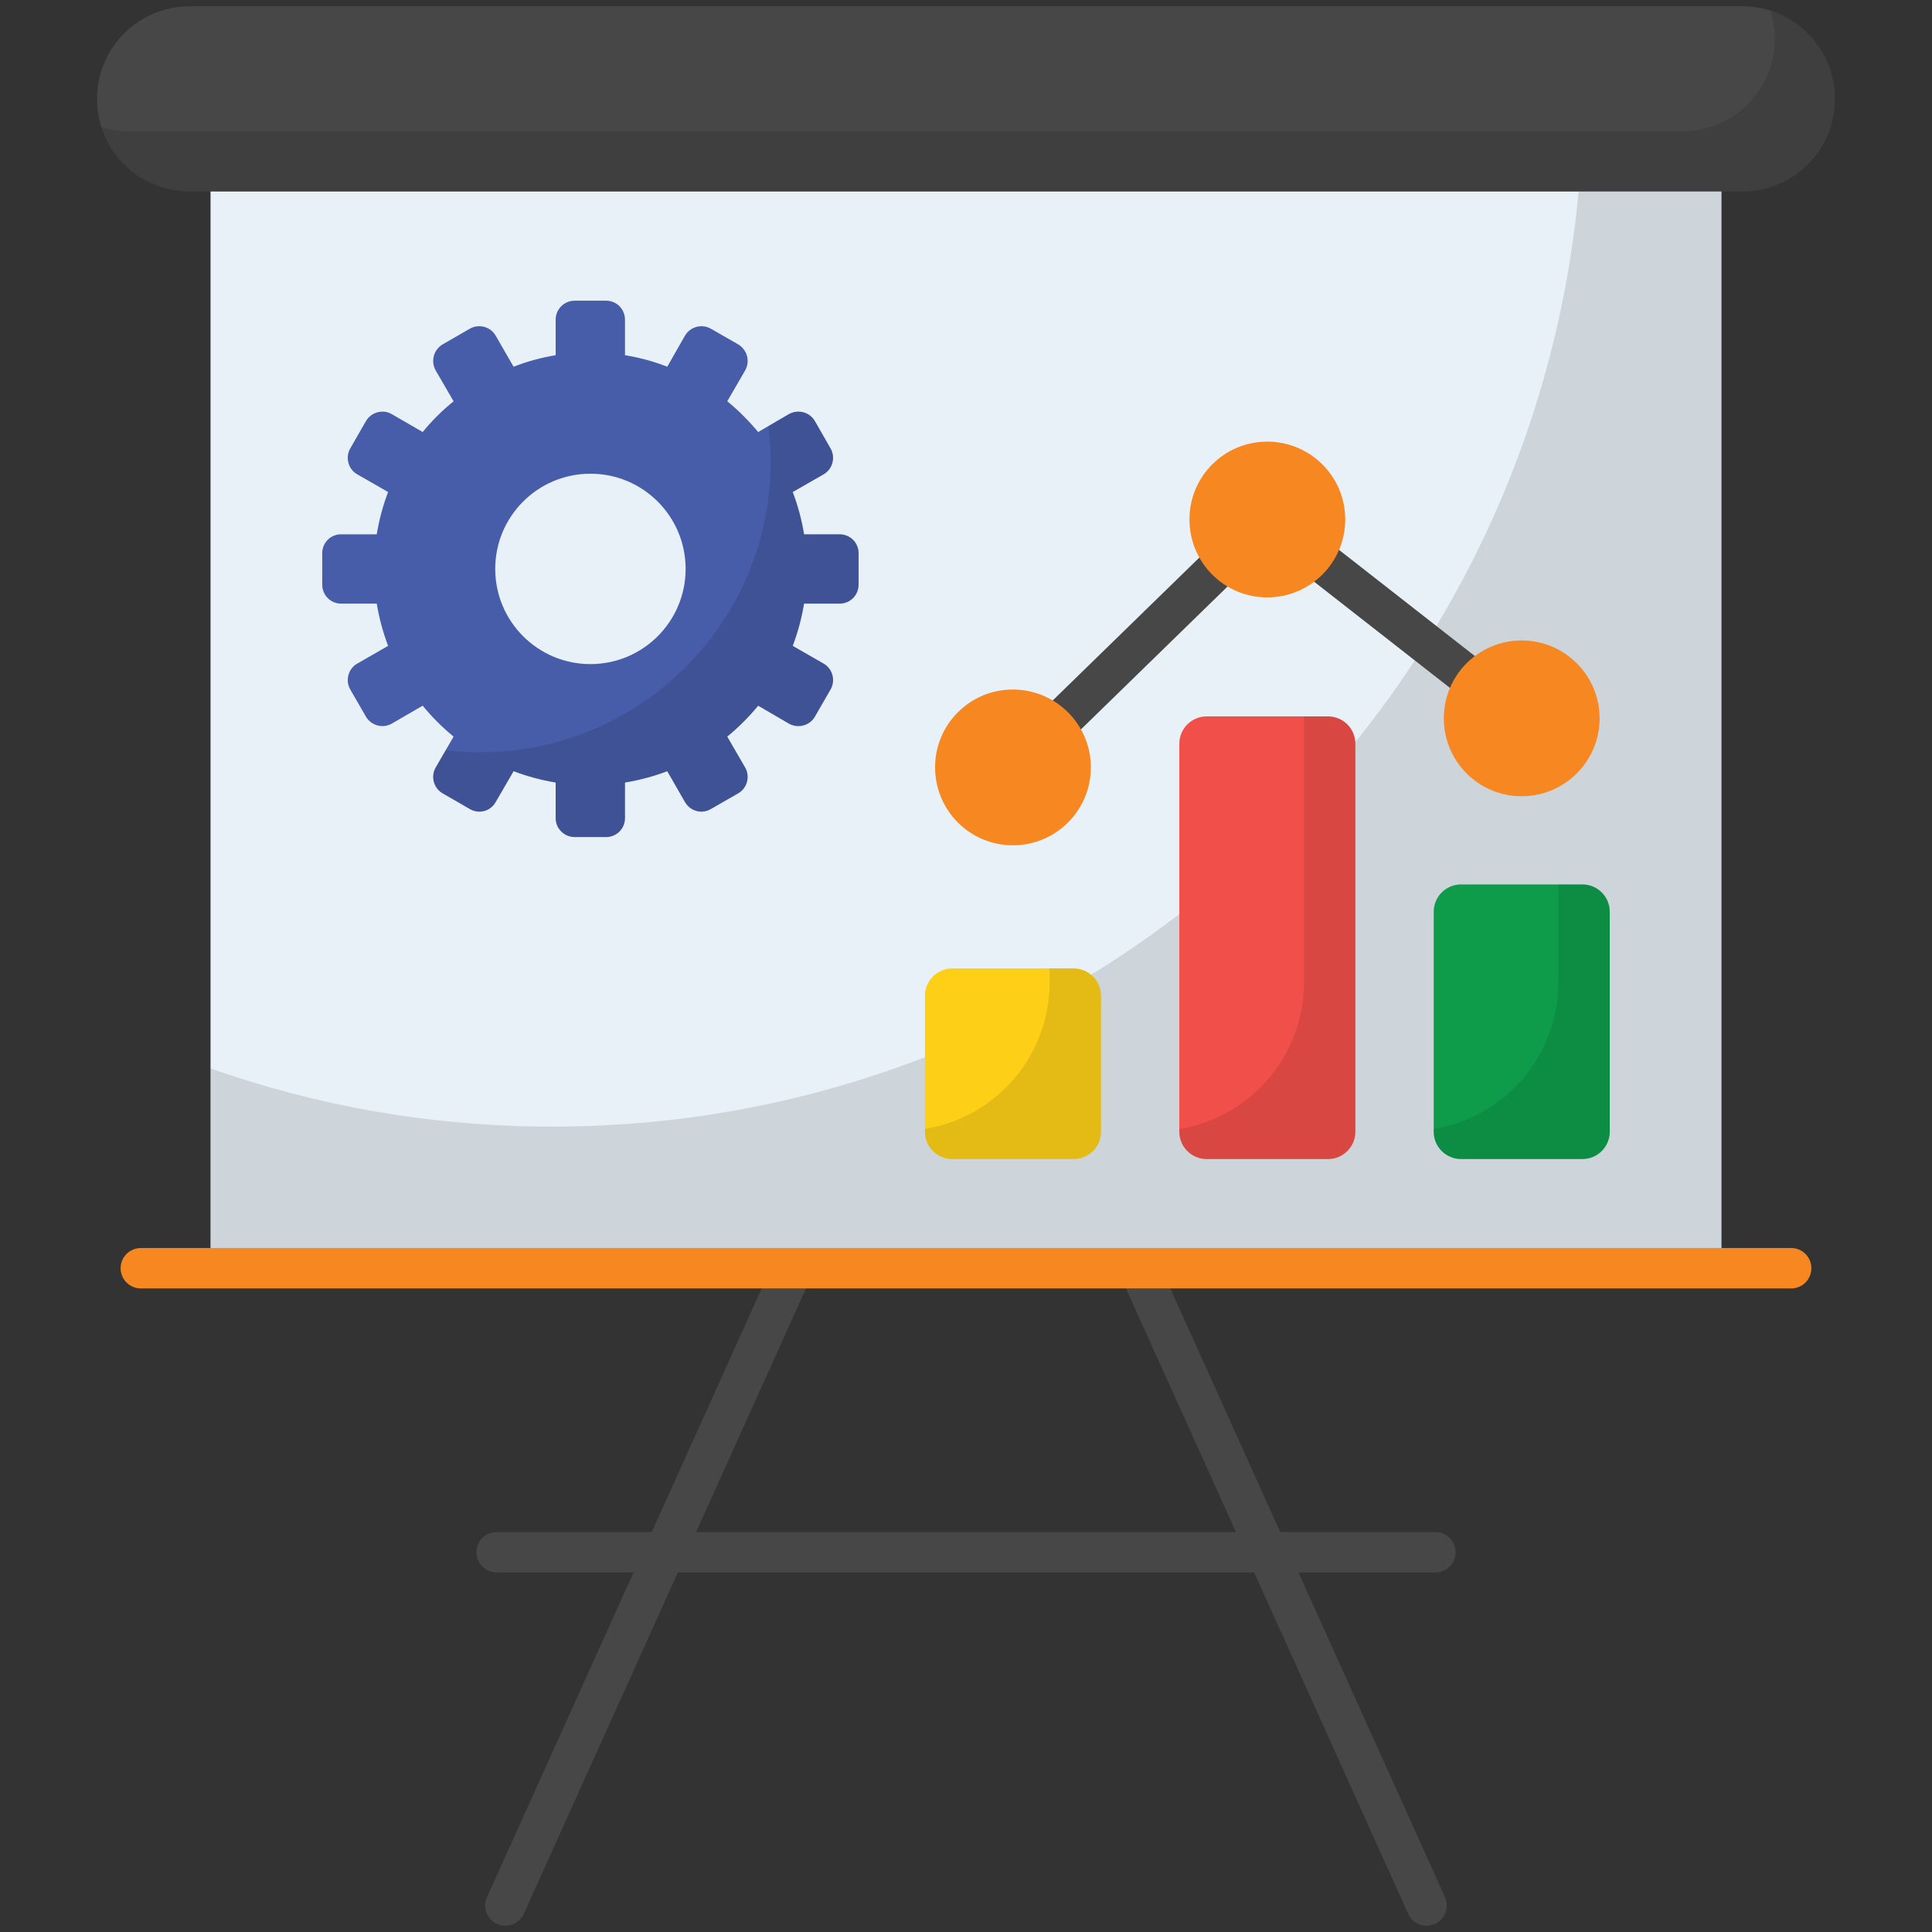 <svg enable-background="new 0 0 512 512" height="512" viewBox="0 0 512 512" width="512" xmlns="http://www.w3.org/2000/svg"><rect x="0" y="0" width="512" height="512" fill="#333333" stroke="none"/><g id="_x33_7_Project"><g><g fill="#474747"><path d="m373.191 507.184-111.398-246.842c-1.218-2.696-.021-5.864 2.677-7.083 2.688-1.218 5.862-.013 7.08 2.68l111.398 246.841c1.218 2.696.021 5.864-2.677 7.083-2.658 1.202-5.85.047-7.08-2.679z"/><path d="m131.727 509.864c-2.698-1.218-3.896-4.387-2.677-7.083l111.398-246.841c1.213-2.688 4.387-3.898 7.08-2.68 2.698 1.218 3.896 4.387 2.677 7.083l-111.398 246.841c-1.228 2.723-4.419 3.883-7.08 2.68z"/><path d="m486.282 26.207c0 13.555-10.989 24.544-24.544 24.544h-411.477c-13.555 0-24.544-10.989-24.544-24.544 0-13.555 10.989-24.544 24.544-24.544h411.478c13.555 0 24.543 10.988 24.543 24.544z"/></g><path d="m486.283 26.213c0 13.544-11.005 24.549-24.549 24.549h-411.463c-10.955 0-20.217-7.17-23.404-17.08 2.34.746 4.88 1.145 7.469 1.145h411.463c13.544 0 24.549-11.005 24.549-24.55 0-2.589-.398-5.079-1.145-7.418 9.91 3.136 17.08 12.398 17.08 23.354z" opacity=".12"/><path d="m55.791 50.751h400.416v285.342h-400.416z" fill="#e8f1f8"/><path d="m456.204 50.763v285.34h-400.408v-52.955c28.379 10.012 58.846 15.42 90.598 15.42 142.268 0 259.156-108.802 271.953-247.805z" opacity=".12"/><path d="m380.386 416.715h-248.774c-2.96 0-5.354-2.397-5.354-5.354s2.395-5.354 5.354-5.354h248.773c2.96 0 5.354 2.397 5.354 5.354.001 2.956-2.394 5.354-5.353 5.354z" fill="#474747"/><path d="m474.68 341.449h-437.362c-2.96 0-5.354-2.397-5.354-5.354s2.395-5.354 5.354-5.354h437.362c2.96 0 5.354 2.397 5.354 5.354s-2.395 5.354-5.354 5.354z" fill="#f78721"/><g><path d="m227.536 146.586v8.338c0 2.812-2.23 5.042-5.042 5.042h-9.405c-.63 3.83-1.648 7.563-3.006 11.199l8.193 4.702c2.375 1.358 3.2 4.46 1.842 6.836l-4.169 7.224c-1.358 2.375-4.46 3.2-6.884 1.842l-8.145-4.751c-2.473 3.006-5.187 5.72-8.193 8.193l4.751 8.193c1.358 2.376.534 5.479-1.842 6.836l-7.272 4.169c-2.376 1.406-5.43.582-6.836-1.842l-4.702-8.193c-3.588 1.358-7.321 2.375-11.199 3.006v9.453c0 2.764-2.23 4.994-4.994 4.994h-8.338c-2.763 0-5.042-2.23-5.042-4.994v-9.453c-3.83-.63-7.563-1.648-11.15-3.006l-4.751 8.193c-1.358 2.424-4.412 3.248-6.836 1.842l-7.224-4.169c-2.375-1.358-3.2-4.46-1.842-6.836l4.751-8.193c-3.006-2.473-5.721-5.187-8.193-8.193l-8.193 4.751c-2.376 1.358-5.43.533-6.836-1.842l-4.169-7.224c-1.358-2.375-.533-5.478 1.842-6.836l8.193-4.702c-1.358-3.636-2.375-7.369-3.006-11.199h-9.454c-2.763 0-4.994-2.23-4.994-5.042v-8.338c0-2.763 2.23-4.994 4.994-4.994h9.454c.63-3.878 1.648-7.611 3.006-11.199l-8.193-4.702c-2.375-1.358-3.2-4.46-1.842-6.836l4.169-7.272c1.406-2.375 4.46-3.199 6.836-1.842l8.193 4.752c2.424-2.958 5.187-5.721 8.193-8.145l-4.751-8.193c-1.357-2.424-.533-5.478 1.842-6.884l7.224-4.17c2.424-1.357 5.478-.533 6.836 1.843l4.751 8.241c3.587-1.406 7.321-2.424 11.15-3.054v-9.405c0-2.812 2.279-5.042 5.042-5.042h8.338c2.763 0 4.994 2.23 4.994 5.042v9.405c3.878.63 7.611 1.648 11.199 3.054l4.702-8.241c1.406-2.375 4.46-3.2 6.836-1.843l7.272 4.17c2.375 1.406 3.2 4.46 1.842 6.884l-4.751 8.193c3.006 2.424 5.721 5.187 8.193 8.145l8.145-4.752c2.424-1.357 5.527-.533 6.884 1.842l4.169 7.272c1.357 2.375.533 5.478-1.842 6.836l-8.193 4.702c1.357 3.587 2.375 7.321 3.006 11.199h9.405c2.812 0 5.042 2.231 5.042 4.994z" fill="#475da9"/></g><path d="m227.531 146.583v8.353c0 2.785-2.213 5.034-5.033 5.034h-9.424c-.607 3.82-1.642 7.568-2.999 11.209l8.211 4.676c2.356 1.357 3.177 4.462 1.821 6.854l-4.141 7.211c-1.357 2.392-4.462 3.213-6.89 1.856l-8.139-4.747c-2.499 2.998-5.212 5.711-8.211 8.175l4.748 8.21c1.357 2.357.536 5.462-1.821 6.819l-7.282 4.176c-2.392 1.392-5.426.571-6.854-1.856l-4.677-8.175c-3.605 1.357-7.318 2.356-11.209 2.999v9.46c0 2.749-2.249 4.998-4.998 4.998h-8.353c-2.749 0-5.034-2.249-5.034-4.998v-9.46c-3.82-.643-7.568-1.642-11.138-2.999l-4.748 8.175c-1.357 2.427-4.427 3.249-6.854 1.856l-7.211-4.176c-2.392-1.357-3.213-4.462-1.856-6.819l2.642-4.569c2.999.357 6.033.536 9.103.536 42.553 0 77.038-34.485 77.038-77.038 0-3.177-.178-6.319-.607-9.424l5.462-3.178c2.427-1.356 5.533-.535 6.89 1.856l4.141 7.247c1.356 2.392.535 5.498-1.821 6.854l-8.211 4.712c1.357 3.57 2.392 7.318 2.999 11.174h9.424c2.818.001 5.032 2.25 5.032 4.999z" opacity=".12"/><path d="m181.696 150.761c0 13.94-11.292 25.232-25.225 25.232s-25.231-11.293-25.231-25.232c0-13.932 11.299-25.225 25.232-25.225s25.224 11.292 25.224 25.225z" fill="#e8f1f8"/><g><g><path d="m264.616 207.109c-2.065-2.118-2.024-5.506.094-7.572l67.412-65.697c1.919-1.872 4.915-2.034 7.038-.384l67.412 52.695c2.327 1.822 2.74 5.187.92 7.517-1.825 2.322-5.177 2.743-7.519.923l-63.725-49.816-64.06 62.434c-2.114 2.06-5.512 2.021-7.572-.1z" fill="#474747"/></g><g><g><path d="m291.773 263.889v36.029c0 4-3.243 7.243-7.243 7.243h-32.166c-4 0-7.243-3.243-7.243-7.243v-36.029c0-4 3.243-7.243 7.243-7.243h32.166c4 0 7.243 3.243 7.243 7.243z" fill="#fdcf17"/><path d="m291.782 263.889v36.029c0 4.008-3.259 7.243-7.243 7.243h-32.183c-3.984 0-7.243-3.235-7.243-7.243v-.724c18.735-3.018 33.052-19.29 33.052-38.87v-3.677h6.374c3.984-.001 7.243 3.234 7.243 7.242z" opacity=".1"/></g><g><path d="m359.185 197.099v102.819c0 4-3.243 7.243-7.243 7.243h-32.166c-4 0-7.243-3.243-7.243-7.243v-102.819c0-4 3.243-7.243 7.243-7.243h32.166c4 0 7.243 3.243 7.243 7.243z" fill="#f14f4a"/><path d="m359.194 197.099v102.819c0 4.008-3.259 7.243-7.243 7.243h-32.183c-3.984 0-7.243-3.235-7.243-7.243v-.724c18.735-3.018 33.052-19.29 33.052-38.87v-70.467h6.374c3.984-.001 7.243 3.234 7.243 7.242z" opacity=".1"/></g><g><path d="m426.598 241.626v58.292c0 4-3.243 7.243-7.243 7.243h-32.166c-4 0-7.243-3.243-7.243-7.243v-58.292c0-4 3.243-7.243 7.243-7.243h32.166c4 0 7.243 3.243 7.243 7.243z" fill="#0e9c4a"/><path d="m426.607 241.626v58.292c0 4.008-3.259 7.243-7.243 7.243h-32.183c-3.984 0-7.243-3.235-7.243-7.243v-.724c18.735-3.018 33.052-19.29 33.052-38.87v-25.94h6.374c3.983-.001 7.243 3.234 7.243 7.242z" opacity=".1"/></g></g><g fill="#f78721"><path d="m289.088 203.344c0 11.452-9.273 20.669-20.669 20.669s-20.613-9.217-20.613-20.669c0-11.395 9.217-20.613 20.613-20.613 11.397 0 20.669 9.218 20.669 20.613z"/><path d="m356.501 137.649c0 11.452-9.273 20.669-20.669 20.669s-20.613-9.217-20.613-20.669c0-11.395 9.217-20.613 20.613-20.613s20.669 9.217 20.669 20.613z"/><path d="m423.913 190.343c0 11.452-9.273 20.669-20.669 20.669s-20.613-9.217-20.613-20.669c0-11.395 9.217-20.613 20.613-20.613s20.669 9.217 20.669 20.613z"/></g></g></g></g></svg>